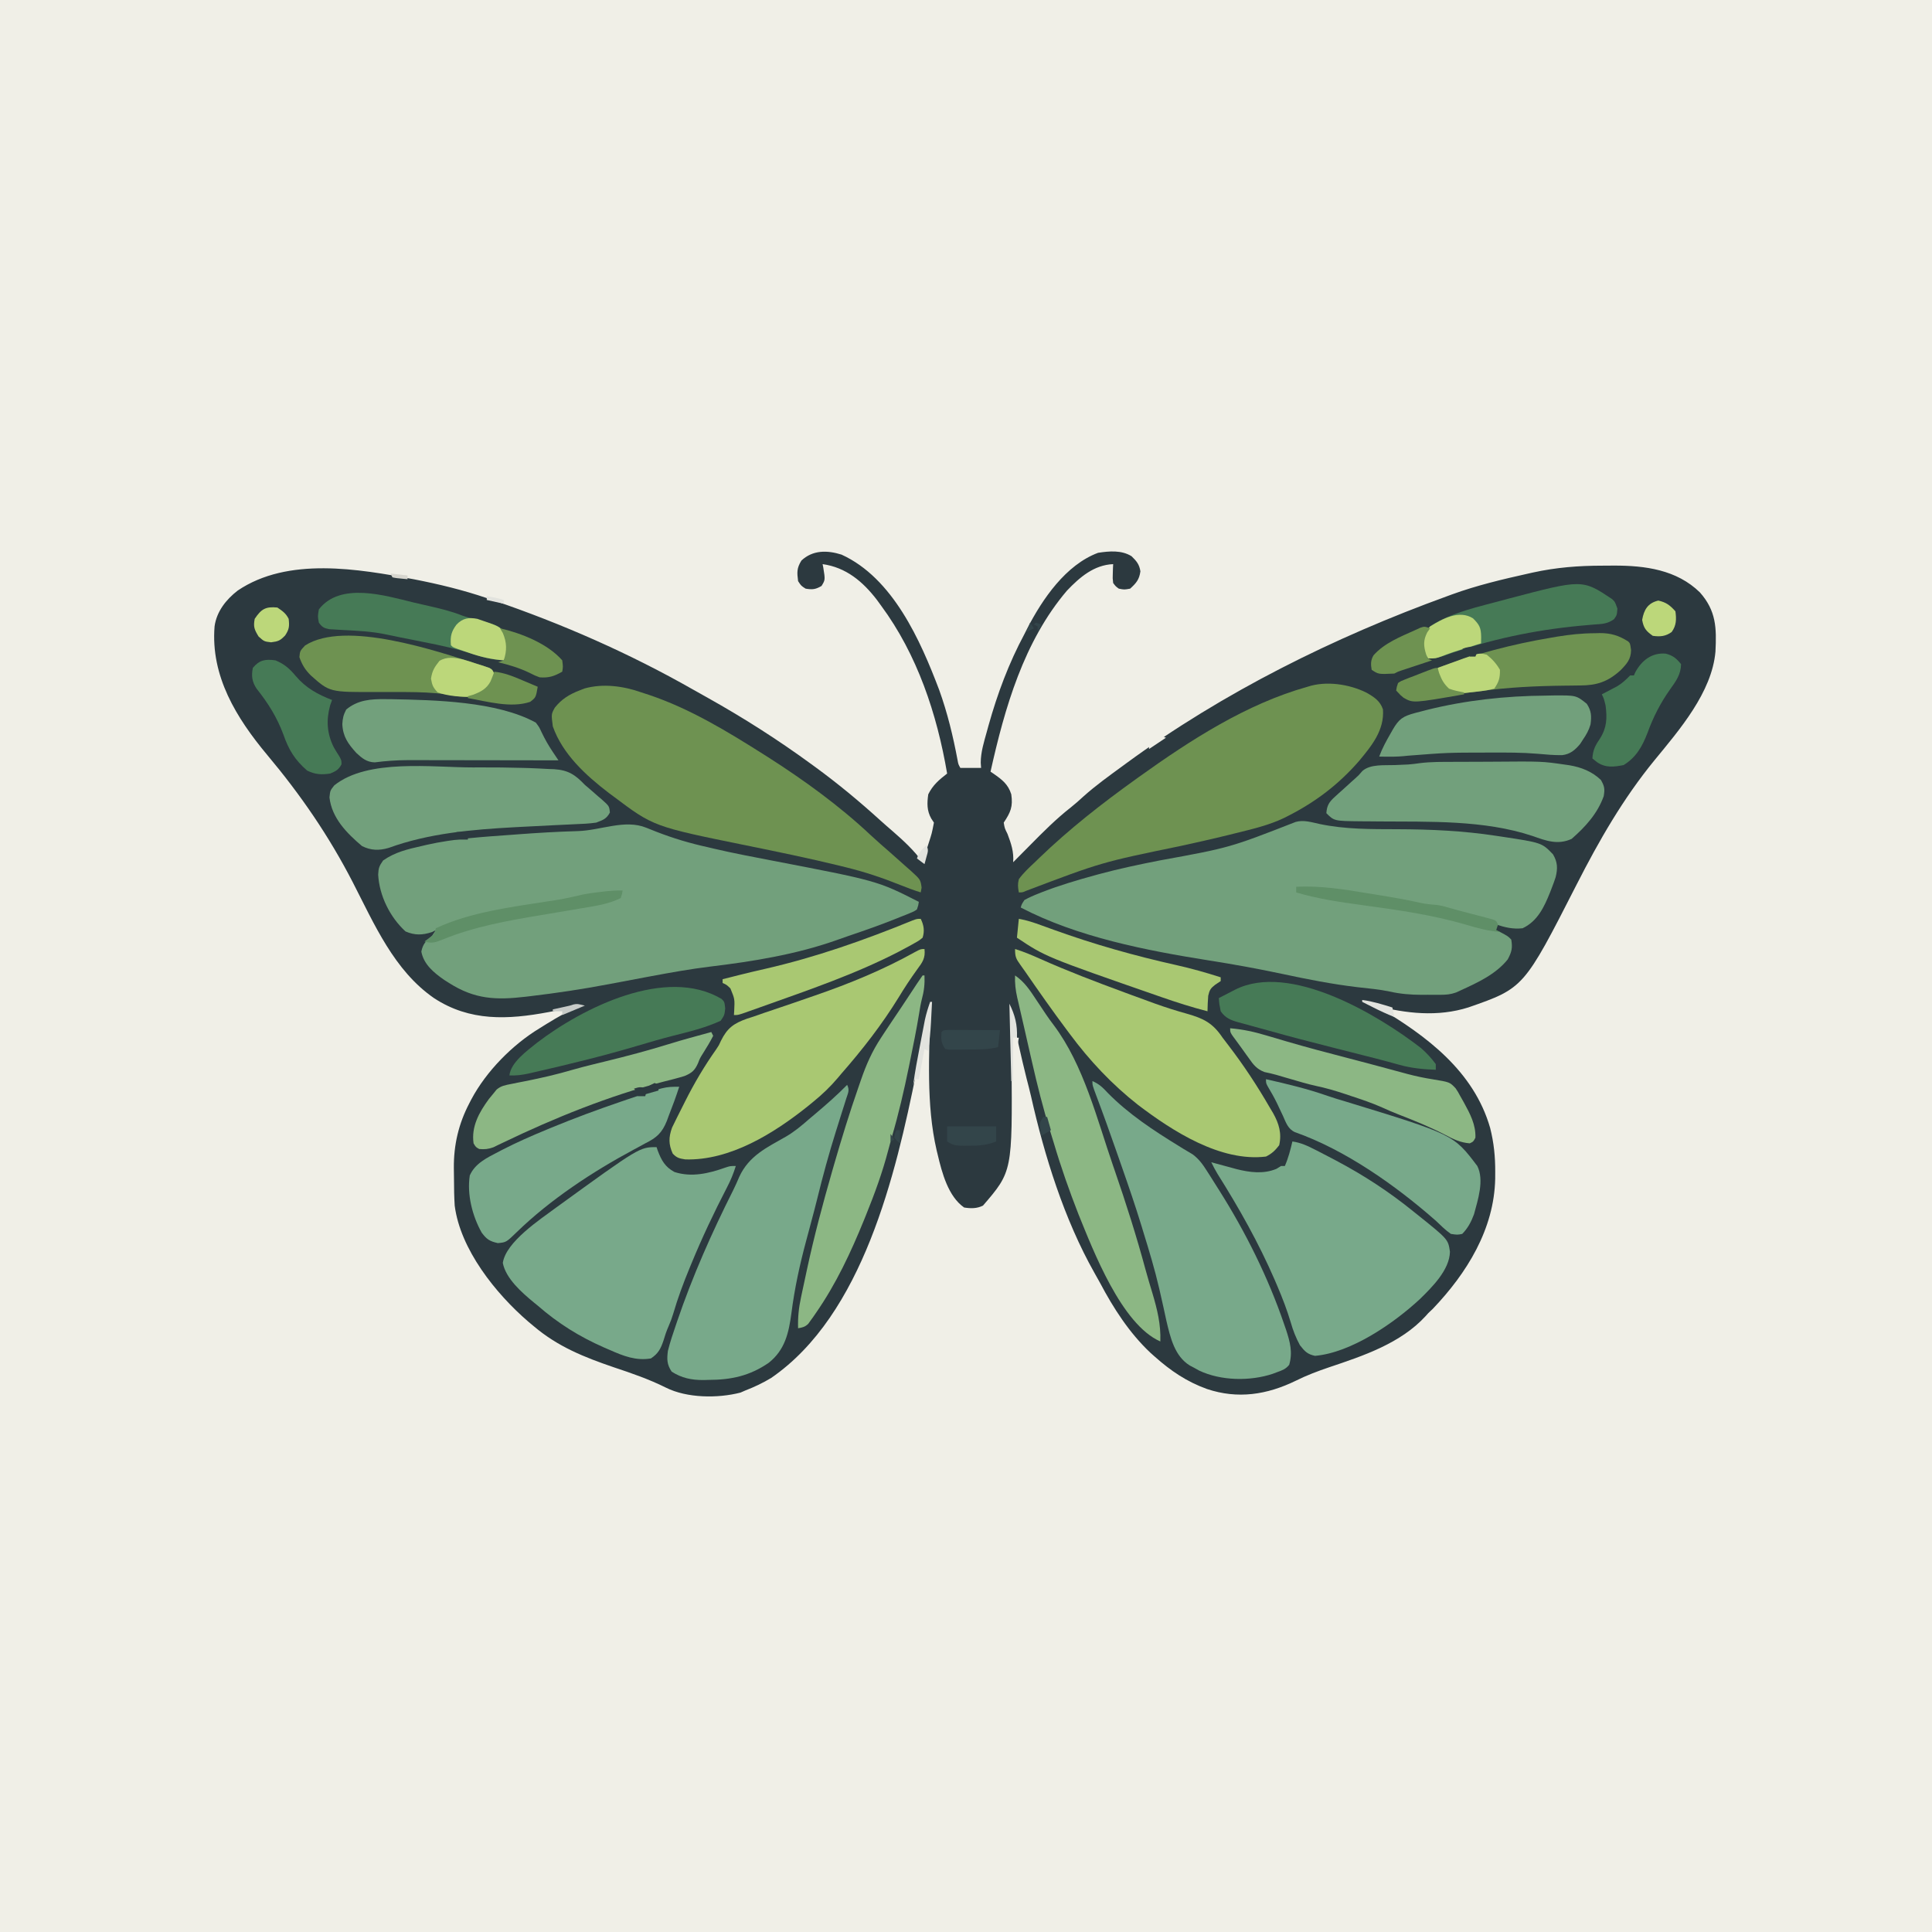 <svg version="1.1" xmlns="http://www.w3.org/2000/svg" width="1024" height="1024">
<path d="M0 0 C337.92 0 675.84 0 1024 0 C1024 337.92 1024 675.84 1024 1024 C686.08 1024 348.16 1024 0 1024 C0 686.08 0 348.16 0 0 Z " fill="#F0EFE7" transform="translate(0,0)"/>
<path d="M0 0 C27.247 12.44 41.828 45.494 51.773 71.762 C56.144 83.873 59.156 96.388 61.521 109.031 C61.896 111.1 61.896 111.1 62.969 113.043 C66.599 113.043 70.229 113.043 73.969 113.043 C73.907 112.137 73.845 111.231 73.781 110.297 C73.793 104.664 75.478 99.372 76.969 93.98 C77.283 92.836 77.597 91.691 77.92 90.512 C82.673 73.575 88.65 57.544 96.969 42.043 C97.459 41.075 97.948 40.107 98.453 39.109 C106.543 23.453 118.887 5.399 135.969 -0.957 C141.915 -1.871 148.409 -2.46 153.719 0.855 C156.371 3.434 157.831 5.158 158.406 8.855 C157.804 13.246 156.211 15.083 152.969 18.043 C149.844 18.605 149.844 18.605 146.969 18.043 C145.301 16.832 145.301 16.832 143.969 15.043 C143.676 12.562 143.676 12.562 143.781 9.855 C143.808 8.954 143.835 8.053 143.863 7.125 C143.915 6.094 143.915 6.094 143.969 5.043 C133.787 5.486 126.251 11.984 119.469 19.105 C96.573 46.008 86.497 81.254 78.969 115.043 C79.511 115.406 80.054 115.77 80.613 116.145 C85.071 119.277 88.281 121.662 89.969 127.043 C90.903 133.608 89.638 136.539 85.969 142.043 C86.449 144.991 86.449 144.991 87.969 148.043 C89.891 153.148 91.395 157.501 90.969 163.043 C93.927 160.097 96.865 157.132 99.789 154.152 C106.793 147.044 113.718 140.093 121.582 133.934 C123.873 132.119 126.01 130.212 128.156 128.23 C134.705 122.348 141.873 117.237 148.969 112.043 C149.569 111.602 150.169 111.16 150.787 110.706 C202.324 72.897 261.032 43.813 320.969 22.043 C321.829 21.727 322.688 21.412 323.574 21.087 C336.753 16.291 350.294 13.091 363.969 10.043 C364.761 9.866 365.553 9.689 366.369 9.507 C378.76 6.78 390.703 5.856 403.384 5.858 C405.4 5.855 407.416 5.837 409.432 5.818 C425.943 5.794 442.652 8 454.969 20.043 C463.601 29.81 463.815 38.819 463.198 51.422 C461.306 73.034 444.079 92.9 430.856 109.023 C414.22 129.364 401.502 151.54 389.608 174.887 C361.628 229.74 361.628 229.74 332.305 239.973 C315.991 245.148 299.304 243.251 282.969 239.043 C283.446 239.324 283.923 239.605 284.415 239.894 C310.059 255.066 335.161 273.79 343.78 303.876 C345.765 311.72 346.515 319.152 346.469 327.23 C346.464 328.402 346.459 329.574 346.454 330.781 C345.923 357.472 331.478 380.777 313.406 399.73 C312.602 400.494 311.798 401.257 310.969 402.043 C310.518 402.55 310.066 403.056 309.602 403.578 C296.354 418.045 276.587 424.64 258.531 430.696 C252.422 432.767 246.553 434.975 240.781 437.855 C225.43 445.331 209.998 447.695 193.679 442.236 C182.966 438.376 174.453 432.601 165.969 425.043 C165.22 424.378 164.471 423.713 163.699 423.027 C152.509 412.462 144.136 399.47 136.989 385.947 C136.034 384.164 135.03 382.407 134.023 380.652 C118.018 352.27 107.562 318.761 100.429 287.049 C99.693 283.843 98.854 280.665 98.031 277.48 C95.084 265.729 92.561 253.876 89.969 242.043 C89.973 242.629 89.978 243.216 89.982 243.82 C90.027 250.019 90.057 256.218 90.079 262.417 C90.089 264.719 90.102 267.021 90.12 269.323 C90.546 326.94 90.546 326.94 74.969 345.043 C71.735 346.66 68.465 346.61 64.969 346.043 C56.514 340.145 53.233 327.605 50.969 318.043 C50.784 317.289 50.599 316.534 50.409 315.757 C44.718 291.092 46.593 265.162 46.969 240.043 C44.466 251.468 41.968 262.892 39.651 274.357 C28.694 328.51 11.336 402.918 -37.262 436.359 C-41.668 439.038 -46.225 441.184 -51.031 443.043 C-52.288 443.59 -52.288 443.59 -53.57 444.148 C-65.549 447.244 -81.883 447.12 -93.071 441.522 C-101.967 437.077 -111.3 433.86 -120.719 430.73 C-136.332 425.405 -150.325 419.816 -163.031 409.043 C-164.015 408.222 -164.998 407.401 -166.012 406.555 C-183.348 391.636 -202.057 368.222 -205.031 345.043 C-205.311 340.488 -205.403 335.948 -205.402 331.386 C-205.406 329.31 -205.443 327.236 -205.48 325.16 C-205.585 312.92 -202.976 301.676 -197.281 290.793 C-196.759 289.783 -196.759 289.783 -196.227 288.752 C-188.296 273.851 -174.456 259.787 -160.031 251.043 C-158.798 250.275 -157.565 249.507 -156.332 248.738 C-150.355 245.061 -144.547 241.686 -138.031 239.043 C-139.325 239.316 -139.325 239.316 -140.645 239.594 C-144.768 240.443 -148.896 241.254 -153.031 242.043 C-153.78 242.187 -154.529 242.331 -155.3 242.479 C-176.732 246.511 -197.005 247.549 -216.031 235.043 C-237.149 220.433 -247.626 195.872 -259.017 173.735 C-271.659 149.18 -286.645 127.339 -304.406 106.168 C-320.715 86.628 -334.45 64.426 -332.302 38.011 C-331.219 30.136 -326.178 23.79 -320.031 19.043 C-293.377 1.057 -256.111 7.552 -226.539 13.094 C-213.437 15.663 -200.667 18.736 -188.031 23.043 C-186.994 23.393 -185.956 23.744 -184.887 24.105 C-148.236 36.581 -112.166 52.433 -78.508 71.632 C-75.951 73.089 -73.381 74.522 -70.809 75.953 C-51.847 86.564 -33.575 98.223 -16.031 111.043 C-15.348 111.54 -14.665 112.038 -13.962 112.55 C-1.837 121.415 9.591 130.888 20.703 140.996 C22.786 142.878 24.901 144.715 27.031 146.543 C32.792 151.566 38.508 156.81 42.969 163.043 C43.784 160.481 44.596 157.919 45.406 155.355 C45.636 154.634 45.866 153.913 46.104 153.17 C47.887 147.687 47.887 147.687 48.969 142.043 C48.257 140.96 48.257 140.96 47.531 139.855 C45.196 135.651 45.295 131.749 45.969 127.043 C48.364 122.159 51.744 119.307 55.969 116.043 C50.617 84.532 40.128 52.94 20.969 27.043 C19.859 25.517 19.859 25.517 18.727 23.961 C11.252 14.239 2.354 6.771 -10.031 5.043 C-9.913 5.646 -9.794 6.25 -9.672 6.871 C-8.623 13.374 -8.623 13.374 -10.594 16.605 C-13.733 18.457 -15.442 18.641 -19.031 18.043 C-21.406 16.543 -21.406 16.543 -23.031 14.043 C-23.629 9.334 -23.749 7.222 -21.281 3.168 C-15.312 -2.469 -7.593 -2.397 0 0 Z " fill="#2C393F" transform="translate(446.031,293.957)"/>
<path d="M0 0 C1.274 0.506 1.274 0.506 2.573 1.022 C3.471 1.38 4.368 1.737 5.293 2.105 C14.268 5.596 23.086 8.24 32.48 10.293 C33.709 10.583 34.937 10.873 36.203 11.172 C45.953 13.453 55.78 15.329 65.613 17.213 C122.539 28.143 122.539 28.143 144.48 39.293 C144.202 41.175 144.202 41.175 143.48 43.293 C141.94 44.37 141.94 44.37 139.93 45.188 C139.178 45.5 138.427 45.812 137.653 46.134 C136.833 46.454 136.013 46.775 135.168 47.105 C133.897 47.62 133.897 47.62 132.601 48.146 C124.083 51.55 115.442 54.592 106.751 57.52 C104.712 58.214 102.685 58.932 100.66 59.664 C79.268 67.21 56.376 70.899 33.918 73.605 C23.338 74.891 12.891 76.777 2.418 78.73 C1.173 78.963 1.173 78.963 -0.096 79.199 C-6.736 80.44 -13.372 81.695 -20.007 82.956 C-33.793 85.57 -47.584 87.644 -61.52 89.293 C-62.3 89.387 -63.08 89.48 -63.884 89.576 C-79.638 91.406 -90.843 90.992 -104.52 82.293 C-105.788 81.491 -105.788 81.491 -107.082 80.672 C-112.603 76.813 -117.915 72.478 -119.207 65.668 C-118.347 61.444 -116.746 60.059 -113.52 57.293 C-112.86 56.303 -112.2 55.313 -111.52 54.293 C-112.51 54.788 -112.51 54.788 -113.52 55.293 C-118.645 57.002 -122.682 57.08 -127.582 54.98 C-135.805 47.458 -141.453 36.091 -142.082 24.918 C-141.913 21.36 -141.587 20.389 -139.457 17.355 C-133.222 12.978 -126.478 11.37 -119.145 9.73 C-118.269 9.522 -117.394 9.314 -116.492 9.1 C-101.594 5.719 -86.219 4.846 -71.02 3.73 C-70.151 3.665 -69.282 3.6 -68.387 3.532 C-57.701 2.729 -47.045 2.095 -36.332 1.793 C-24.076 1.44 -11.388 -4.612 0 0 Z " fill="#72A07C" transform="translate(342.52,438.707)"/>
<path d="M0 0 C13.646 2.869 27.233 2.721 41.129 2.764 C58.847 2.818 76.038 3.59 93.567 6.264 C94.428 6.393 95.29 6.522 96.178 6.655 C117.76 9.915 117.76 9.915 123.692 16.076 C126.125 20.212 126.249 23.495 125.094 28.184 C124.443 30.201 123.717 32.166 122.942 34.139 C122.536 35.188 122.536 35.188 122.121 36.259 C119.014 44.018 115.48 51.549 107.567 55.264 C102.436 55.823 98.387 54.838 93.567 53.264 C93.567 54.254 93.567 55.244 93.567 56.264 C94.144 56.532 94.722 56.8 95.317 57.076 C99.817 59.451 99.817 59.451 101.567 61.264 C102.329 65.667 101.805 67.819 99.692 71.764 C93.375 79.673 83.576 84.147 74.567 88.264 C73.8 88.614 73.034 88.965 72.244 89.326 C69.316 90.351 67.057 90.522 63.961 90.529 C62.361 90.533 62.361 90.533 60.729 90.537 C59.071 90.526 59.071 90.526 57.379 90.514 C56.293 90.521 55.207 90.529 54.088 90.537 C48.207 90.523 42.795 90.085 37.062 88.79 C31.481 87.613 25.766 87.141 20.104 86.496 C6.644 84.899 -6.596 82.287 -19.842 79.447 C-32.744 76.69 -45.665 74.367 -58.696 72.313 C-91.866 67.053 -128.405 59.94 -158.433 44.264 C-157.894 42.475 -157.894 42.475 -156.433 40.264 C-153.961 38.946 -151.655 37.892 -149.058 36.889 C-148.306 36.59 -147.554 36.291 -146.778 35.983 C-137.834 32.517 -128.679 29.798 -119.433 27.264 C-118.657 27.05 -117.881 26.836 -117.081 26.616 C-106.415 23.723 -95.65 21.461 -84.808 19.326 C-47.673 12.566 -47.673 12.566 -12.701 -1.095 C-8.433 -2.302 -4.246 -0.911 0 0 Z " fill="#72A07C" transform="translate(699.433,436.736)"/>
<path d="M0 0 C1.363 0.446 2.726 0.891 4.09 1.336 C25.916 8.7 45.62 20.745 65 33 C65.619 33.391 66.238 33.783 66.876 34.186 C85.947 46.351 104.958 60.106 121.445 75.621 C124.892 78.83 128.452 81.904 132 85 C134.858 87.495 137.687 90.018 140.5 92.562 C141.227 93.196 141.954 93.83 142.703 94.482 C147.894 99.22 147.894 99.22 148.469 103.465 C148.237 104.72 148.237 104.72 148 106 C144.371 104.854 140.838 103.553 137.312 102.125 C127.797 98.294 118.345 95.129 108.375 92.688 C107.171 92.39 105.966 92.092 104.725 91.785 C88.451 87.819 72.04 84.449 55.627 81.109 C6.377 71.086 6.377 71.086 -15 55 C-15.786 54.419 -16.573 53.837 -17.383 53.238 C-29.496 43.949 -41.811 32.736 -47 18 C-47.836 11.519 -47.836 11.519 -45.938 8.07 C-42.394 3.584 -38.282 1.049 -33 -1 C-32.086 -1.358 -31.172 -1.717 -30.23 -2.086 C-20.372 -4.875 -9.492 -3.37 0 0 Z " fill="#6E9251" transform="translate(340,367)"/>
<path d="M0 0 C4.001 2.293 7.216 4.342 8.723 8.863 C9.516 19.972 2.708 28.169 -4.039 36.301 C-14.867 48.697 -26.991 57.918 -41.652 65.363 C-42.269 65.677 -42.886 65.992 -43.522 66.315 C-51.777 70.314 -60.791 72.339 -69.652 74.551 C-71.171 74.931 -71.171 74.931 -72.721 75.319 C-81.277 77.43 -89.87 79.347 -98.478 81.234 C-140.461 89.885 -140.461 89.885 -180.379 105.016 C-182.277 105.863 -182.277 105.863 -184.277 105.863 C-184.783 103.068 -184.952 101.575 -184.277 98.863 C-181.823 95.474 -178.829 92.714 -175.777 89.863 C-174.986 89.095 -174.194 88.327 -173.379 87.535 C-157.518 72.246 -140.162 58.684 -122.277 45.863 C-121.685 45.437 -121.093 45.011 -120.482 44.572 C-93.321 25.114 -63.662 5.931 -31.277 -3.137 C-21.441 -6.415 -9.086 -4.535 0 0 Z " fill="#6E9251" transform="translate(724.277,367.137)"/>
<path d="M0 0 C4.493 0.625 8.197 2.387 12.188 4.438 C13.229 4.968 13.229 4.968 14.291 5.509 C16.534 6.66 18.768 7.827 21 9 C21.741 9.389 22.481 9.778 23.245 10.179 C37.722 17.848 51.276 26.663 64 37 C64.904 37.719 65.807 38.439 66.738 39.18 C82.547 51.887 82.547 51.887 83.5 58.438 C83.326 68.058 74.024 77.237 67.534 83.578 C53.763 96.345 31.224 111.948 12 113.625 C7.937 112.779 6.538 111.242 4 108 C1.846 104.044 0.351 100.216 -0.879 95.891 C-2.845 89.323 -5.249 83.053 -7.938 76.75 C-8.413 75.635 -8.888 74.52 -9.378 73.372 C-17.899 53.73 -28.297 35.27 -39.694 17.169 C-40.908 15.153 -41.981 13.119 -43 11 C-42.31 11.193 -41.621 11.387 -40.91 11.586 C-37.944 12.408 -34.974 13.207 -32 14 C-31.225 14.213 -30.451 14.425 -29.652 14.645 C-22.59 16.426 -15.269 17.376 -8.438 14.5 C-7.633 14.005 -6.829 13.51 -6 13 C-5.34 13 -4.68 13 -4 13 C-2.14 8.749 -1.068 4.501 0 0 Z " fill="#78A98A" transform="translate(685,605)"/>
<path d="M0 0 C0.294 0.888 0.294 0.888 0.594 1.793 C2.554 6.971 4.508 10.53 9.48 13.188 C18.551 16.113 27.647 13.967 36.355 10.875 C39 10 39 10 42 10 C40.732 14.069 39.218 17.746 37.234 21.516 C30.37 34.775 24.049 48.123 18.375 61.938 C18.082 62.646 17.789 63.355 17.487 64.085 C14.192 72.076 11.217 80.043 8.803 88.355 C8.129 90.574 7.378 92.635 6.438 94.75 C5.265 97.401 4.437 99.859 3.625 102.625 C2.199 106.859 0.844 109.465 -3 112 C-10.941 113.329 -17.528 110.722 -24.688 107.562 C-25.739 107.109 -26.79 106.656 -27.874 106.19 C-40.988 100.415 -52.171 93.447 -63 84 C-64.058 83.141 -64.058 83.141 -65.137 82.266 C-71.417 77.083 -79.925 69.641 -81.5 61.375 C-79.836 50.144 -61.688 38.32 -52.984 31.855 C-9.031 0 -9.031 0 0 0 Z " fill="#78A98A" transform="translate(348,608)"/>
<path d="M0 0 C3.549 1.491 5.589 3.503 8.188 6.312 C19.268 17.571 32.455 26.203 45.855 34.441 C46.569 34.883 47.282 35.326 48.016 35.781 C49.749 36.846 51.498 37.882 53.25 38.914 C56.57 41.433 58.627 44.331 60.812 47.812 C61.455 48.809 61.455 48.809 62.11 49.826 C63.421 51.875 64.712 53.936 66 56 C66.375 56.592 66.751 57.184 67.137 57.794 C81.153 79.969 93.153 104.046 101.625 128.875 C102.14 130.364 102.14 130.364 102.665 131.883 C104.731 138.191 106.236 143.799 104.305 150.363 C102.521 152.6 100.799 153.216 98.125 154.188 C97.261 154.511 96.398 154.835 95.508 155.168 C83.5 159.152 68.101 158.87 56.633 153.465 C55.764 152.981 54.895 152.498 54 152 C53.214 151.589 52.427 151.178 51.617 150.754 C43.514 145.716 41.322 135.902 39.227 127.109 C38.684 124.658 38.151 122.205 37.625 119.75 C37.035 117.094 36.434 114.441 35.828 111.789 C35.602 110.8 35.602 110.8 35.372 109.791 C33.047 99.731 30.044 89.862 27 80 C26.473 78.267 26.473 78.267 25.936 76.498 C22.744 66.065 19.209 55.761 15.599 45.465 C14.63 42.702 13.666 39.938 12.703 37.174 C9.273 27.352 5.778 17.56 2.101 7.828 C0 2.214 0 2.214 0 0 Z " fill="#78A98A" transform="translate(579,573)"/>
<path d="M0 0 C1.434 2.868 0.485 4.26 -0.477 7.285 C-0.815 8.365 -1.154 9.444 -1.503 10.556 C-2.058 12.292 -2.058 12.292 -2.625 14.062 C-3.374 16.452 -4.123 18.841 -4.871 21.23 C-5.422 22.979 -5.422 22.979 -5.984 24.763 C-9.668 36.499 -12.886 48.297 -15.82 60.242 C-16.809 64.259 -17.857 68.257 -18.938 72.25 C-19.433 74.109 -19.928 75.968 -20.421 77.828 C-20.842 79.406 -21.266 80.983 -21.692 82.559 C-25.116 95.298 -27.866 107.909 -29.531 121.007 C-30.952 131.561 -32.955 140.439 -41.508 147.281 C-51.591 154.235 -61.399 156.357 -73.5 156.375 C-74.386 156.399 -75.271 156.424 -76.184 156.449 C-82.43 156.477 -87.679 155.423 -93 152 C-95.549 148.177 -95.573 145.416 -95 141 C-93.855 136.392 -92.354 131.927 -90.812 127.438 C-90.592 126.788 -90.372 126.139 -90.145 125.47 C-82 101.505 -71.734 78.349 -60.353 55.756 C-59.204 53.416 -58.153 51.07 -57.145 48.668 C-51.999 37.583 -42.634 33.22 -32.344 27.376 C-27.82 24.72 -23.933 21.446 -20 18 C-18.839 17.018 -17.676 16.038 -16.512 15.059 C-10.789 10.222 -5.246 5.357 0 0 Z " fill="#78A98A" transform="translate(449,575)"/>
<path d="M0 0 C4.579 1.396 8.869 3.224 13.23 5.172 C27.922 11.736 42.906 17.436 58 23 C59.129 23.417 60.257 23.834 61.42 24.264 C64.652 25.454 67.888 26.636 71.125 27.812 C72.144 28.184 73.163 28.555 74.212 28.938 C79.79 30.942 85.376 32.706 91.085 34.294 C99.914 36.809 104.761 39.183 110 47 C111.055 48.396 112.118 49.786 113.188 51.172 C121.223 61.673 128.394 72.553 135 84 C135.886 85.483 135.886 85.483 136.789 86.996 C139.864 92.501 141.431 97.696 140 104 C137.81 106.824 136.17 108.415 133 110 C108.942 112.96 83.436 96.492 65.181 82.617 C51.36 71.783 39.439 59.076 29 45 C28.567 44.422 28.133 43.844 27.687 43.249 C20.039 33.045 12.706 22.608 5.465 12.113 C4.558 10.805 3.64 9.505 2.703 8.219 C0.454 5.069 0 4.055 0 0 Z " fill="#A9C872" transform="translate(538,503)"/>
<path d="M0 0 C0.546 4.816 -1.045 6.999 -3.875 10.812 C-7.375 15.632 -10.602 20.531 -13.688 25.625 C-22.525 40.01 -32.891 53.312 -44 66 C-44.645 66.767 -45.289 67.534 -45.953 68.324 C-49.94 73.038 -54.216 77.102 -59 81 C-59.947 81.773 -60.895 82.547 -61.871 83.344 C-79.849 97.731 -103.098 112.221 -126.785 111.512 C-129.932 111.011 -131.281 110.717 -133.438 108.438 C-135.695 103.472 -135.637 99.765 -133.785 94.633 C-133.217 93.475 -132.648 92.318 -132.062 91.125 C-131.75 90.485 -131.437 89.845 -131.115 89.186 C-130.093 87.115 -129.048 85.057 -128 83 C-127.478 81.957 -127.478 81.957 -126.946 80.894 C-122.049 71.13 -116.615 61.949 -110.304 53.031 C-108.937 50.997 -108.937 50.997 -107.882 48.637 C-104.537 41.905 -101.16 39.45 -94.144 36.947 C-92.988 36.574 -91.832 36.201 -90.641 35.816 C-88.778 35.165 -86.916 34.513 -85.054 33.861 C-82.448 32.959 -79.833 32.09 -77.217 31.22 C-72.102 29.51 -67.007 27.739 -61.911 25.973 C-60.647 25.535 -59.383 25.099 -58.118 24.663 C-39.805 18.352 -21.926 11.03 -5 1.582 C-2 0 -2 0 0 0 Z " fill="#A9C872" transform="translate(490,503)"/>
<path d="M0 0 C1.109 -0.005 2.217 -0.01 3.359 -0.016 C10.973 -0.044 18.577 0.036 26.188 0.25 C27.325 0.282 28.463 0.314 29.635 0.346 C33.035 0.464 36.428 0.636 39.824 0.828 C41.361 0.882 41.361 0.882 42.928 0.936 C50.452 1.454 54.055 3.879 59.188 9.25 C60.397 10.307 61.615 11.353 62.848 12.383 C63.983 13.379 65.117 14.377 66.25 15.375 C66.842 15.874 67.435 16.373 68.045 16.887 C72.121 20.521 72.121 20.521 72.434 23.93 C70.602 27.34 68.803 27.845 65.188 29.25 C61.454 29.801 57.725 29.947 53.957 30.094 C52.314 30.175 52.314 30.175 50.638 30.258 C48.3 30.372 45.963 30.482 43.625 30.586 C37.575 30.86 31.528 31.184 25.48 31.508 C24.304 31.57 23.128 31.633 21.917 31.697 C-0.488 32.912 -23.515 34.89 -44.751 42.639 C-49.822 44.142 -54.216 44.048 -58.938 41.688 C-66.975 34.874 -74.967 26.858 -76.188 15.875 C-75.812 12.25 -75.812 12.25 -73.625 9.5 C-55.772 -4.782 -21.626 0.046 0 0 Z " fill="#72A07C" transform="translate(250.812,406.75)"/>
<path d="M0 0 C1.295 -0.006 2.59 -0.011 3.925 -0.017 C6.665 -0.028 9.405 -0.034 12.145 -0.037 C14.912 -0.041 17.679 -0.055 20.447 -0.078 C46.852 -0.292 46.852 -0.292 59.031 1.469 C60.181 1.631 60.181 1.631 61.355 1.797 C67.72 2.879 73.36 5.096 78.078 9.578 C80.012 12.962 80.235 14.335 79.578 18.203 C76.228 27.496 69.915 34.409 62.578 40.828 C55.259 44.183 49.057 41.842 41.816 39.281 C16.124 30.728 -12.975 31.797 -39.698 31.582 C-40.807 31.57 -41.915 31.558 -43.057 31.545 C-45.147 31.524 -47.238 31.51 -49.328 31.506 C-63.271 31.354 -63.271 31.354 -67.422 27.203 C-67.152 23.131 -65.947 21.263 -62.965 18.574 C-62.264 17.932 -61.564 17.289 -60.842 16.627 C-60.105 15.971 -59.368 15.316 -58.609 14.641 C-57.165 13.327 -55.721 12.013 -54.277 10.699 C-53.596 10.091 -52.914 9.482 -52.212 8.855 C-50.298 7.143 -50.298 7.143 -48.285 4.801 C-43.916 1.054 -36.583 1.938 -31.047 1.703 C-29.414 1.633 -27.781 1.56 -26.148 1.484 C-25.433 1.454 -24.717 1.424 -23.979 1.393 C-21.967 1.243 -19.962 0.99 -17.965 0.698 C-11.999 -0.066 -6.006 0.021 0 0 Z " fill="#72A07C" transform="translate(770.422,403.797)"/>
<path d="M0 0 C5.06 3.458 7.931 7.909 11.25 12.938 C12.407 14.671 13.564 16.404 14.723 18.137 C15.284 18.978 15.844 19.819 16.422 20.685 C17.735 22.611 19.082 24.481 20.496 26.332 C36.438 47.56 43.424 76.2 52 101 C52.275 101.795 52.55 102.59 52.834 103.41 C58.874 120.896 64.445 138.448 69.262 156.317 C70.379 160.377 71.597 164.406 72.812 168.438 C75.375 177.054 77.334 184.979 77 194 C56.397 184.997 41.4 145.752 33.579 126.503 C28.775 114.207 24.381 101.768 20.633 89.111 C19.985 86.951 19.319 84.799 18.648 82.647 C14.838 70.333 11.724 57.942 8.875 45.375 C8.455 43.547 8.034 41.719 7.613 39.891 C6.593 35.455 5.587 31.016 4.585 26.576 C4.001 24.004 3.404 21.436 2.806 18.868 C2.435 17.258 2.065 15.649 1.695 14.039 C1.523 13.313 1.351 12.587 1.174 11.839 C0.259 7.817 -0.175 4.124 0 0 Z " fill="#8CB784" transform="translate(538,517)"/>
<path d="M0 0 C-1.694 5.262 -3.597 10.422 -5.625 15.562 C-5.931 16.4 -6.236 17.237 -6.551 18.1 C-9.083 24.42 -11.967 27.017 -18 30 C-19.328 30.725 -20.655 31.453 -21.98 32.184 C-22.659 32.546 -23.337 32.909 -24.036 33.283 C-45.864 44.997 -68.328 59.751 -86.168 77.109 C-91.687 82.447 -91.687 82.447 -96.125 82.875 C-100.551 81.876 -102.026 80.884 -104.684 77.336 C-109.627 68.565 -112.572 57.041 -111 47 C-108.198 40.682 -102.1 37.752 -96.258 34.711 C-95.509 34.319 -94.76 33.927 -93.988 33.523 C-86.26 29.532 -78.351 26.062 -70.312 22.75 C-69.561 22.438 -68.809 22.125 -68.035 21.803 C-55.613 16.657 -43.036 12.032 -30.312 7.688 C-29.504 7.411 -28.696 7.134 -27.863 6.849 C-7.751 0 -7.751 0 0 0 Z " fill="#78A98A" transform="translate(360,576)"/>
<path d="M0 0 C11.056 2.484 21.924 5.087 32.629 8.832 C35.713 9.901 38.804 10.84 41.938 11.75 C99.385 29.323 99.385 29.323 112 46 C115.777 53.553 112.322 63.869 110.266 71.555 C108.827 75.47 106.982 79.018 104 82 C101.438 82.5 101.438 82.5 98 82 C95.065 79.974 92.587 77.446 90 75 C68.813 56.378 42.06 37.452 15.328 28.061 C11.623 26.372 10.592 22.975 9 19.438 C8.314 17.985 7.627 16.533 6.938 15.082 C6.609 14.38 6.28 13.679 5.941 12.956 C4.395 9.743 2.616 6.674 0.812 3.602 C0 2 0 2 0 0 Z " fill="#78A98A" transform="translate(671,572)"/>
<path d="M0 0 C0.33 0 0.66 0 1 0 C1.191 4.59 0.781 8.284 -0.44 12.756 C-1.048 15.192 -1.451 17.609 -1.836 20.09 C-3.249 28.729 -4.996 37.299 -6.75 45.875 C-6.926 46.739 -7.103 47.603 -7.285 48.493 C-9.858 61.037 -12.71 73.422 -16.338 85.709 C-16.997 87.99 -17.606 90.279 -18.199 92.578 C-21.274 104.4 -25.418 115.684 -30 127 C-30.526 128.306 -30.526 128.306 -31.063 129.638 C-38.029 146.783 -45.864 163.507 -56.438 178.75 C-57.182 179.832 -57.182 179.832 -57.941 180.937 C-58.413 181.592 -58.885 182.247 -59.371 182.922 C-59.783 183.495 -60.195 184.068 -60.619 184.659 C-62.321 186.312 -63.69 186.613 -66 187 C-66.157 181.314 -65.667 176.262 -64.461 170.715 C-64.3 169.945 -64.138 169.174 -63.972 168.381 C-63.449 165.897 -62.913 163.417 -62.375 160.938 C-62.008 159.221 -61.641 157.504 -61.274 155.787 C-57.515 138.326 -52.94 121.161 -48 104 C-47.675 102.868 -47.349 101.737 -47.014 100.571 C-42.999 86.695 -38.781 72.904 -34.016 59.266 C-33.554 57.942 -33.095 56.617 -32.64 55.29 C-29.871 47.247 -26.71 40.085 -22 33 C-21.525 32.269 -21.051 31.538 -20.562 30.785 C-19.142 28.615 -17.7 26.462 -16.25 24.312 C-15.207 22.759 -14.164 21.206 -13.121 19.652 C-12.603 18.881 -12.084 18.11 -11.55 17.316 C-10.035 15.052 -8.533 12.78 -7.035 10.504 C-6.575 9.807 -6.115 9.11 -5.642 8.391 C-4.77 7.069 -3.901 5.745 -3.034 4.419 C-2.049 2.929 -1.028 1.461 0 0 Z " fill="#8CB784" transform="translate(489,517)"/>
<path d="M0 0 C1.018 0.007 2.037 0.014 3.086 0.021 C26.366 0.479 59.033 1.145 79.688 12.438 C81.473 14.82 81.473 14.82 82.75 17.562 C84.53 21.295 86.484 24.711 88.791 28.136 C89.333 28.943 89.875 29.749 90.433 30.581 C90.847 31.193 91.261 31.806 91.688 32.438 C90.626 32.435 89.565 32.433 88.472 32.431 C78.425 32.41 68.378 32.395 58.331 32.386 C53.167 32.38 48.003 32.373 42.839 32.362 C37.846 32.351 32.853 32.345 27.861 32.343 C25.965 32.341 24.07 32.337 22.174 32.332 C19.499 32.324 16.824 32.322 14.15 32.324 C13.319 32.324 12.487 32.324 11.631 32.324 C5.806 32.354 0.087 32.754 -5.694 33.509 C-9.919 33.394 -12.425 31.327 -15.434 28.523 C-19.8 23.676 -22.557 19.948 -22.875 13.25 C-22.683 10.033 -22.305 8.422 -20.812 5.5 C-14.588 0.365 -7.742 -0.083 0 0 Z " fill="#72A07C" transform="translate(204.312,370.562)"/>
<path d="M0 0 C1.318 -0.029 2.636 -0.058 3.994 -0.088 C16.094 -0.167 16.094 -0.167 21.688 4.312 C24.191 8.067 24.288 10.97 23.688 15.312 C22.811 18.354 21.479 20.712 19.688 23.312 C18.947 24.459 18.947 24.459 18.191 25.629 C15.504 28.841 12.976 31.032 8.684 31.558 C4.27 31.62 -0.098 31.201 -4.492 30.82 C-12.599 30.13 -20.683 30.16 -28.812 30.188 C-29.945 30.189 -29.945 30.189 -31.1 30.191 C-52.1 30.215 -52.1 30.215 -73.02 31.844 C-76.49 32.25 -79.877 32.419 -83.375 32.375 C-84.315 32.366 -85.254 32.357 -86.223 32.348 C-86.912 32.336 -87.602 32.324 -88.312 32.312 C-86.736 28.002 -84.599 24.09 -82.312 20.125 C-81.957 19.497 -81.601 18.868 -81.234 18.221 C-77.821 12.266 -75.692 10.949 -69.279 9.206 C-68.3 8.952 -67.321 8.699 -66.312 8.438 C-65.3 8.174 -64.287 7.911 -63.243 7.64 C-42.488 2.451 -21.36 0.159 0 0 Z " fill="#72A07C" transform="translate(819.312,368.688)"/>
<path d="M0 0 C0.495 0.99 0.495 0.99 1 2 C-0.529 5.087 -2.33 7.956 -4.141 10.887 C-5.991 13.811 -5.991 13.811 -6.984 16.395 C-8.677 20.278 -10.246 21.691 -14.211 23.316 C-17.888 24.458 -21.621 25.374 -25.355 26.308 C-54.405 33.913 -82.948 45.436 -109.976 58.431 C-110.94 58.889 -111.905 59.348 -112.898 59.82 C-113.759 60.238 -114.619 60.656 -115.505 61.086 C-118.205 62.075 -120.148 62.247 -123 62 C-124.812 61 -124.812 61 -126 59 C-127.272 50.095 -123.05 42.538 -117.875 35.5 C-116.944 34.312 -115.987 33.143 -115 32 C-114.397 31.252 -114.397 31.252 -113.781 30.488 C-111.338 28.447 -109.189 28.148 -106.074 27.535 C-104.289 27.171 -104.289 27.171 -102.467 26.799 C-101.22 26.556 -99.972 26.313 -98.688 26.062 C-90.193 24.376 -81.883 22.472 -73.574 20.024 C-69.847 18.956 -66.101 17.992 -62.336 17.07 C-61.691 16.912 -61.045 16.754 -60.38 16.591 C-59.057 16.268 -57.734 15.945 -56.411 15.622 C-45.019 12.84 -33.726 9.863 -22.523 6.387 C-15.069 4.074 -7.529 2.055 0 0 Z " fill="#8CB784" transform="translate(377,547)"/>
<path d="M0 0 C6.704 0.563 12.755 1.878 19.188 3.812 C20.114 4.084 21.04 4.355 21.995 4.635 C24.665 5.417 27.333 6.208 30 7 C40.433 10.055 50.927 12.832 61.449 15.559 C65.888 16.709 70.321 17.877 74.75 19.062 C75.91 19.372 77.07 19.681 78.266 20 C80.255 20.533 82.245 21.066 84.232 21.605 C86.654 22.262 89.077 22.913 91.5 23.562 C92.3 23.779 93.101 23.996 93.926 24.219 C98.389 25.403 102.805 26.341 107.365 27.058 C116.378 28.527 116.378 28.527 119.5 31.812 C120.73 33.648 120.73 33.648 122 36 C122.615 37.085 123.23 38.171 123.863 39.289 C127.118 45.262 130.263 51.043 130 58 C128.938 60.062 128.938 60.062 127 61 C122.026 60.593 118.197 58.765 113.875 56.438 C106.018 52.349 97.942 49.061 89.691 45.859 C86.63 44.67 83.636 43.396 80.652 42.023 C75.233 39.584 69.64 37.734 64 35.875 C62.457 35.355 62.457 35.355 60.883 34.824 C55.704 33.105 50.589 31.603 45.247 30.497 C40.902 29.536 36.646 28.243 32.375 27 C31.473 26.74 30.57 26.479 29.641 26.211 C27.886 25.704 26.132 25.191 24.381 24.671 C22.334 24.094 20.254 23.635 18.172 23.199 C14.119 21.667 12.261 19.26 9.875 15.812 C9.45 15.228 9.025 14.643 8.586 14.04 C7.752 12.888 6.924 11.73 6.105 10.566 C5.175 9.248 4.216 7.949 3.25 6.656 C0 2.298 0 2.298 0 0 Z " fill="#8CB784" transform="translate(652,545)"/>
<path d="M0 0 C1.555 1.551 1.555 1.551 1.93 5.051 C1.555 8.551 1.555 8.551 -0.445 11.551 C-8.438 15.288 -17.218 17.373 -25.739 19.541 C-32.087 21.163 -38.357 22.986 -44.633 24.863 C-62.935 30.289 -81.522 34.818 -100.133 39.051 C-100.826 39.211 -101.52 39.371 -102.234 39.536 C-105.696 40.299 -108.899 40.714 -112.445 40.551 C-111.68 33.528 -102.967 27.416 -97.78 23.196 C-73.512 4.671 -29.453 -17.455 0 0 Z " fill="#467A56" transform="translate(382.445,529.449)"/>
<path d="M0 0 C3.012 2.672 5.375 5.221 7.77 8.457 C7.77 9.447 7.77 10.437 7.77 11.457 C1.066 11.231 -5.269 10.606 -11.738 8.781 C-13.057 8.417 -14.377 8.054 -15.697 7.692 C-16.416 7.494 -17.136 7.296 -17.878 7.092 C-22.354 5.884 -26.85 4.755 -31.344 3.617 C-33.355 3.106 -35.366 2.595 -37.377 2.084 C-40.456 1.302 -43.536 0.521 -46.616 -0.259 C-58.268 -3.21 -69.893 -6.221 -81.463 -9.482 C-84.493 -10.335 -87.526 -11.168 -90.566 -11.984 C-91.913 -12.357 -93.259 -12.731 -94.605 -13.105 C-95.302 -13.288 -95.998 -13.47 -96.715 -13.658 C-100.89 -14.838 -103.722 -15.929 -106.23 -19.543 C-106.98 -23.293 -106.98 -23.293 -107.23 -26.543 C-105.005 -27.696 -102.776 -28.841 -100.543 -29.98 C-99.917 -30.306 -99.291 -30.631 -98.646 -30.967 C-69.606 -45.715 -22.867 -17.701 0 0 Z " fill="#467A56" transform="translate(753.23,555.543)"/>
<path d="M0 0 C0.731 0.225 1.462 0.451 2.215 0.683 C6.837 2.265 6.837 2.265 8.172 4.801 C8.071 9.123 4.744 12.121 2 15.188 C-4.101 18.636 -11.058 16.798 -17.715 15.805 C-24.656 14.865 -31.515 14.64 -38.516 14.609 C-39.539 14.603 -40.562 14.597 -41.616 14.59 C-45.858 14.569 -50.099 14.556 -54.341 14.583 C-79.136 14.7 -79.136 14.7 -89.168 5.772 C-92.204 2.732 -93.74 0.191 -95.188 -3.875 C-94.875 -7.188 -94.875 -7.188 -92.188 -10.062 C-70.887 -23.727 -22.438 -7.126 0 0 Z " fill="#6E9251" transform="translate(253.875,352.188)"/>
<path d="M0 0 C1.242 -0.037 1.242 -0.037 2.51 -0.074 C8.436 -0.102 12.681 1.187 17.688 4.375 C18.688 5.375 18.688 5.375 19.188 8.938 C19.135 13.801 16.916 16.233 13.625 19.617 C6.895 25.723 1.087 27.661 -7.855 27.684 C-9.575 27.707 -11.294 27.73 -13.014 27.754 C-13.91 27.763 -14.807 27.773 -15.73 27.782 C-31.045 27.951 -46.003 28.637 -61.188 30.754 C-73.492 32.384 -73.492 32.384 -77.123 30.372 C-79.694 28.303 -81.484 26.118 -83.312 23.375 C-83.438 20.688 -83.438 20.688 -83.312 18.375 C-63.64 11.084 -44.012 5.845 -23.312 2.375 C-22.223 2.188 -21.134 2.001 -20.012 1.809 C-13.31 0.707 -6.792 0.011 0 0 Z " fill="#6E9251" transform="translate(845.312,335.625)"/>
<path d="M0 0 C1.582 1.492 1.582 1.492 2.832 5.055 C2.582 8.492 2.582 8.492 1.066 10.645 C-2.288 13.139 -5.38 13.245 -9.418 13.492 C-11.137 13.64 -12.856 13.793 -14.574 13.949 C-15.51 14.033 -16.446 14.116 -17.41 14.202 C-41.603 16.538 -65.148 21.497 -88.042 29.714 C-91.424 30.919 -93.768 31.492 -97.418 31.492 C-99.586 28.86 -100.353 26.926 -100.855 23.555 C-100.264 19.418 -99.22 17.628 -96.418 14.492 C-85.256 7.036 -70.229 3.974 -57.418 0.492 C-56.446 0.225 -55.474 -0.041 -54.473 -0.316 C-15.748 -10.499 -15.748 -10.499 0 0 Z " fill="#467A56" transform="translate(854.418,317.508)"/>
<path d="M0 0 C2.574 0.62 5.153 1.209 7.738 1.784 C13.953 3.184 19.98 4.625 25.907 6.985 C28.423 7.906 31.014 8.455 33.617 9.073 C45.183 12.264 45.183 12.264 48.77 16.667 C49.651 19.311 49.931 20.948 49.957 23.667 C49.971 24.348 49.985 25.028 50 25.729 C49.77 27.667 49.77 27.667 47.77 30.667 C42.005 30.358 36.97 29.172 31.512 27.347 C22.921 24.573 14.244 22.714 5.395 20.979 C3.914 20.683 2.433 20.385 0.953 20.087 C-1.873 19.518 -4.7 18.958 -7.528 18.404 C-9.696 17.972 -11.862 17.527 -14.021 17.049 C-22.008 15.29 -30.063 14.971 -38.213 14.544 C-39.331 14.472 -40.449 14.401 -41.602 14.327 C-42.611 14.272 -43.621 14.216 -44.662 14.159 C-47.568 13.602 -48.528 13.055 -50.23 10.667 C-50.855 7.354 -50.855 7.354 -50.23 3.667 C-38.878 -11.067 -14.999 -3.638 0 0 Z " fill="#467A56" transform="translate(219.23,319.333)"/>
<path d="M0 0 C4.214 0.706 8.037 2.011 12.047 3.477 C13.45 3.985 14.853 4.492 16.257 4.999 C16.989 5.265 17.722 5.53 18.476 5.804 C39.812 13.51 61.327 19.573 83.464 24.517 C91.441 26.314 99.221 28.481 107 31 C107 31.66 107 32.32 107 33 C106.031 33.639 105.061 34.279 104.062 34.938 C101.648 36.812 101.059 37.737 100.379 40.773 C100.149 43.524 100.054 46.242 100 49 C91.801 46.889 83.808 44.341 75.812 41.562 C75.196 41.349 74.58 41.135 73.945 40.914 C14.212 20.141 14.212 20.141 -1 10 C-0.67 6.7 -0.34 3.4 0 0 Z " fill="#A9C872" transform="translate(540,487)"/>
<path d="M0 0 C1.677 3.355 2.133 6.454 1 10 C-0.903 11.55 -0.903 11.55 -3.418 12.949 C-4.331 13.461 -5.244 13.973 -6.184 14.5 C-7.578 15.243 -7.578 15.243 -9 16 C-9.802 16.429 -10.604 16.858 -11.431 17.3 C-34.434 29.228 -59.143 37.626 -83.5 46.312 C-84.175 46.554 -84.849 46.795 -85.545 47.043 C-87.435 47.716 -89.327 48.384 -91.219 49.051 C-92.291 49.429 -93.362 49.807 -94.467 50.197 C-97 51 -97 51 -99 51 C-98.93 49.896 -98.93 49.896 -98.859 48.77 C-98.549 42.528 -98.549 42.528 -100.875 36.875 C-102.857 34.965 -102.857 34.965 -105 34 C-105 33.34 -105 32.68 -105 32 C-102.938 31.477 -100.875 30.957 -98.812 30.438 C-97.765 30.172 -97.765 30.172 -96.696 29.901 C-91.988 28.717 -87.27 27.6 -82.535 26.527 C-55.579 20.356 -29.883 11.301 -4.321 0.851 C-2 0 -2 0 0 0 Z " fill="#A9C872" transform="translate(488,487)"/>
<path d="M0 0 C4.844 2.026 7.451 4.372 10.812 8.375 C16.077 14.592 22.458 18.12 30 21 C29.67 21.928 29.34 22.856 29 23.812 C26.814 31.652 27.279 38.798 30.906 46.066 C31.82 47.681 32.808 49.253 33.812 50.812 C35 53 35 53 35 55.125 C33.462 58.009 32.023 58.741 29 60 C24.403 60.703 21.014 60.497 16.812 58.438 C10.337 52.825 7.053 47.495 4.25 39.438 C0.783 30.096 -3.846 22.767 -10 15 C-12.447 11.33 -12.824 8.265 -12 4 C-8.489 -0.256 -5.344 -0.737 0 0 Z " fill="#467A56" transform="translate(146,350)"/>
<path d="M0 0 C3.875 1.011 5.558 2.447 8.125 5.555 C8.022 11.091 5.414 14.599 2.312 18.93 C-2.887 26.29 -6.604 33.596 -9.688 42.055 C-12.428 49.191 -15.681 54.974 -22.312 59.055 C-27.615 60.089 -31.804 60.602 -36.375 57.555 C-37.2 56.895 -38.025 56.235 -38.875 55.555 C-38.641 51.101 -37.268 48.512 -34.812 44.93 C-31.188 39.175 -31.035 34.197 -31.875 27.555 C-32.718 23.999 -32.718 23.999 -33.875 21.555 C-33.127 21.168 -32.38 20.781 -31.609 20.383 C-30.625 19.862 -29.64 19.341 -28.625 18.805 C-27.65 18.294 -26.676 17.784 -25.672 17.258 C-22.959 15.606 -21.086 13.805 -18.875 11.555 C-18.215 11.555 -17.555 11.555 -16.875 11.555 C-16.618 10.972 -16.362 10.389 -16.098 9.789 C-12.661 3.509 -7.283 -0.632 0 0 Z " fill="#467A56" transform="translate(882.875,346.445)"/>
<path d="M0 0 C-0.3 1.901 -0.3 1.901 -1 4 C-7.819 7.385 -15.301 8.309 -22.75 9.562 C-23.949 9.771 -25.148 9.979 -26.383 10.193 C-31.963 11.159 -37.549 12.091 -43.137 13.012 C-60.761 15.947 -78.54 19.095 -95.16 25.882 C-98.92 27.409 -101.121 28.27 -105 27 C-103.793 26.103 -103.793 26.103 -102.562 25.188 C-99.777 23.191 -99.777 23.191 -99 20 C-80.777 11.43 -58.831 8.742 -39.101 5.648 C-31.822 4.533 -31.822 4.533 -24.641 2.93 C-20.699 1.923 -16.845 1.346 -12.812 0.875 C-12.127 0.789 -11.442 0.702 -10.736 0.613 C-7.138 0.177 -3.625 -0.099 0 0 Z " fill="#5F8F67" transform="translate(330,472)"/>
<path d="M0 0 C12.76 -0.607 24.822 1.264 37.375 3.375 C39.35 3.696 41.325 4.017 43.301 4.336 C50.954 5.586 58.571 6.835 66.128 8.59 C68.96 9.21 71.78 9.435 74.664 9.656 C77.147 10.022 79.479 10.67 81.881 11.385 C84.397 12.115 86.926 12.777 89.461 13.438 C90.426 13.693 91.392 13.948 92.387 14.211 C94.401 14.743 96.416 15.269 98.434 15.789 C99.391 16.044 100.349 16.3 101.336 16.562 C102.208 16.791 103.08 17.019 103.978 17.254 C106 18 106 18 107 20 C106.505 21.485 106.505 21.485 106 23 C106.66 23.33 107.32 23.66 108 24 C101.809 23.409 96.246 22.008 90.312 20.188 C72.433 14.937 54.212 12.34 35.785 9.838 C23.738 8.19 11.673 6.486 0 3 C0 2.01 0 1.02 0 0 Z " fill="#5F8F67" transform="translate(687,470)"/>
<path d="M0 0 C2.404 0.673 4.757 1.435 7.12 2.24 C8.341 2.619 8.341 2.619 9.586 3.006 C10.359 3.263 11.132 3.521 11.928 3.787 C12.626 4.017 13.324 4.248 14.043 4.485 C15.682 5.49 15.682 5.49 16.518 7.409 C16.796 10.94 14.807 12.806 12.682 15.49 C10.445 17.99 8.889 19.315 5.526 19.802 C-0.647 19.959 -7.474 19.552 -13.318 17.49 C-15.74 14.946 -16.282 13.701 -16.88 10.177 C-16.235 5.949 -15.004 4.051 -12.412 0.775 C-8.518 -1.615 -4.28 -0.942 0 0 Z " fill="#BCD77A" transform="translate(245.318,349.51)"/>
<path d="M0 0 C3.415 3.415 4.235 4.99 4.293 9.887 C4.272 11.552 4.272 11.552 4.25 13.25 C2.657 13.739 2.657 13.739 1.031 14.238 C-0.396 14.679 -1.823 15.121 -3.25 15.562 C-3.984 15.79 -4.718 16.017 -5.474 16.251 C-9.198 17.414 -12.871 18.622 -16.5 20.062 C-19.75 21.25 -19.75 21.25 -23.75 21.25 C-25.918 18.618 -26.685 16.684 -27.188 13.312 C-26.596 9.175 -25.552 7.386 -22.75 4.25 C-16.147 0.17 -7.315 -4.655 0 0 Z " fill="#BCD77A" transform="translate(780.75,327.75)"/>
<path d="M0 0 C2.929 2.315 5.132 4.762 7 8 C7.073 12.447 6.457 14.315 4 18 C-0.257 19.142 -4.622 19.537 -9 20 C-9.874 20.098 -10.748 20.196 -11.648 20.297 C-15.731 20.548 -18.188 20.281 -21.438 17.688 C-25.956 12.949 -25.956 12.949 -26.125 9.312 C-26.084 8.549 -26.043 7.786 -26 7 C-22.339 5.652 -18.671 4.323 -15 3 C-14.167 2.692 -13.335 2.384 -12.477 2.066 C-4 -0.957 -4 -0.957 0 0 Z " fill="#BCD77A" transform="translate(788,347)"/>
<path d="M0 0 C11.833 4.001 11.833 4.001 15 8 C15.881 10.644 16.162 12.281 16.188 15 C16.202 15.681 16.216 16.361 16.23 17.062 C16 19 16 19 14 22 C7.417 21.473 1.719 20.183 -4.5 18 C-5.31 17.727 -6.119 17.453 -6.953 17.172 C-12.845 15.155 -12.845 15.155 -14 14 C-14.423 9.344 -13.825 6.733 -11 3 C-7.739 -0.377 -4.482 -0.866 0 0 Z " fill="#BCD77A" transform="translate(253,328)"/>
<path d="M0 0 C11.253 2.597 25.277 8.118 33 17 C33.438 20.375 33.438 20.375 33 23 C28.721 25.445 25.913 26.376 21 26 C18.395 25.012 18.395 25.012 15.812 23.688 C10.347 21.045 4.893 19.402 -1 18 C-0.01 17.67 0.98 17.34 2 17 C3.752 11.745 3.648 7.511 1.5 2.5 C1.005 1.675 0.51 0.85 0 0 Z " fill="#6E9251" transform="translate(265,333)"/>
<path d="M0 0 C-0.495 0.701 -0.99 1.402 -1.5 2.125 C-3.69 6.323 -3.515 9.344 -2.125 13.812 C-1.196 16.148 -1.196 16.148 1 17 C0.465 17.177 -0.07 17.353 -0.621 17.535 C-3.039 18.334 -5.457 19.136 -7.875 19.938 C-9.138 20.354 -9.138 20.354 -10.426 20.779 C-11.231 21.047 -12.037 21.314 -12.867 21.59 C-13.611 21.836 -14.354 22.082 -15.121 22.336 C-17.054 22.976 -17.054 22.976 -19 24 C-27.391 24.406 -27.391 24.406 -31 22 C-31.498 19.082 -31.55 16.925 -30.004 14.324 C-24.244 7.816 -15.779 4.507 -8 1 C-7.074 0.573 -6.149 0.147 -5.195 -0.293 C-3 -1 -3 -1 0 0 Z " fill="#6E9251" transform="translate(758,333)"/>
<path d="M0 0 C5.405 0.613 9.924 2.444 14.875 4.562 C15.659 4.892 16.442 5.221 17.25 5.561 C19.169 6.368 21.085 7.183 23 8 C22.016 13.68 22.016 13.68 19 16 C8.696 19.435 -3.605 15.81 -14 14 C-14 13.67 -14 13.34 -14 13 C-13.113 12.752 -12.226 12.505 -11.312 12.25 C-7.245 10.715 -4.145 9.13 -2.023 5.184 C-1.287 3.481 -0.637 1.742 0 0 Z " fill="#6E9251" transform="translate(262,356)"/>
<path d="M0 0 C0.247 0.887 0.495 1.774 0.75 2.688 C2.108 6.286 3.206 8.353 6 11 C8.675 11.989 11.174 12.482 14 13 C14 13.33 14 13.66 14 14 C-12.991 18.699 -12.991 18.699 -17.992 15.875 C-19.688 14.5 -19.688 14.5 -22 12 C-21.732 10.118 -21.732 10.118 -21 8 C-19.374 6.919 -19.374 6.919 -17.289 6.113 C-16.539 5.815 -15.789 5.516 -15.016 5.209 C-13.832 4.765 -13.832 4.765 -12.625 4.312 C-11.844 4.005 -11.063 3.698 -10.258 3.381 C-1.617 0 -1.617 0 0 0 Z " fill="#6E9251" transform="translate(762,354)"/>
<path d="M0 0 C1.252 0.005 2.503 0.01 3.793 0.016 C4.789 0.018 4.789 0.018 5.806 0.02 C7.936 0.026 10.065 0.038 12.195 0.051 C13.636 0.056 15.077 0.061 16.517 0.065 C20.056 0.076 23.594 0.093 27.133 0.114 C26.803 3.084 26.473 6.054 26.133 9.114 C20.731 10.464 15.554 10.338 10.008 10.364 C8.898 10.384 7.788 10.405 6.644 10.426 C5.057 10.434 5.057 10.434 3.437 10.442 C1.983 10.456 1.983 10.456 0.499 10.47 C-0.282 10.352 -1.063 10.235 -1.867 10.114 C-4.161 6.672 -4.13 5.145 -3.867 1.114 C-2.867 0.114 -2.867 0.114 0 0 Z " fill="#33454A" transform="translate(502.867,545.886)"/>
<path d="M0 0 C2.7 1.8 4.542 3.084 6 6 C6.43 9.872 6.317 11.525 4.125 14.812 C1.433 17.584 0.55 17.927 -3.312 18.438 C-7 18 -7 18 -9.938 15.375 C-12.186 11.696 -12.805 10.203 -12 6 C-8.542 0.814 -6.243 -0.612 0 0 Z " fill="#BCD77A" transform="translate(147,322)"/>
<path d="M0 0 C8.58 0 17.16 0 26 0 C26 2.64 26 5.28 26 8 C20.963 10.018 16.645 10.305 11.312 10.25 C10.554 10.258 9.795 10.265 9.014 10.273 C5.156 10.26 3.279 10.186 0 8 C0 5.36 0 2.72 0 0 Z " fill="#33454A" transform="translate(502,597)"/>
<path d="M0 0 C4.222 0.948 6.188 2.47 9.062 5.688 C9.645 9.837 9.611 13.247 7.062 16.688 C3.843 18.987 0.937 19.241 -2.938 18.688 C-6.539 16.104 -7.765 14.636 -8.562 10.25 C-7.631 4.942 -5.615 1.314 0 0 Z " fill="#BCD77A" transform="translate(878.938,318.312)"/>
<path d="M0 0 C0.33 0 0.66 0 1 0 C0.858 2.834 0.711 5.667 0.562 8.5 C0.504 9.687 0.504 9.687 0.443 10.898 C0.173 15.974 -0.313 20.964 -1 26 C-1.66 25.67 -2.32 25.34 -3 25 C-3.99 30.28 -4.98 35.56 -6 41 C-6.66 41 -7.32 41 -8 41 C-8.33 41.99 -8.66 42.98 -9 44 C-8.062 37.137 -6.784 30.355 -5.471 23.557 C-5.063 21.44 -4.661 19.323 -4.26 17.205 C-3.998 15.844 -3.735 14.482 -3.473 13.121 C-3.121 11.287 -3.121 11.287 -2.762 9.416 C-2.04 6.179 -1.11 3.123 0 0 Z " fill="#E2E3DE" transform="translate(493,531)"/>
<path d="M0 0 C2.966 5.932 4.334 11.326 4 18 C3.34 18 2.68 18 2 18 C2 25.59 2 33.18 2 41 C1.67 41 1.34 41 1 41 C0.67 27.47 0.34 13.94 0 0 Z " fill="#E2E3DE" transform="translate(535,532)"/>
<path d="M0 0 C0.66 0 1.32 0 2 0 C2.66 2.31 3.32 4.62 4 7 C1.525 8.485 1.525 8.485 -1 10 C-2.25 3.375 -2.25 3.375 0 0 Z " fill="#33454A" transform="translate(553,592)"/>
<path d="M0 0 C5.527 0.727 10.7 2.334 16 4 C16.33 5.65 16.66 7.3 17 9 C13.104 7.511 9.409 5.756 5.688 3.875 C4.619 3.336 3.55 2.797 2.449 2.242 C1.641 1.832 0.833 1.422 0 1 C0 0.67 0 0.34 0 0 Z " fill="#E2E3DE" transform="translate(722,530)"/>
<path d="M0 0 C0.99 0 1.98 0 3 0 C2.856 0.866 2.711 1.732 2.562 2.625 C1.68 8.711 1.4 14.868 1 21 C0.67 21 0.34 21 0 21 C0 14.07 0 7.14 0 0 Z " fill="#F0EFE7" transform="translate(537,550)"/>
<path d="M0 0 C-3.96 1.65 -7.92 3.3 -12 5 C-12 4.34 -12 3.68 -12 3 C-13.65 3 -15.3 3 -17 3 C-17 2.67 -17 2.34 -17 2 C-16.397 1.867 -15.793 1.734 -15.172 1.598 C-14.373 1.421 -13.573 1.244 -12.75 1.062 C-11.961 0.888 -11.172 0.714 -10.359 0.535 C-8.037 0.039 -8.037 0.039 -5.953 -0.629 C-4 -1 -4 -1 0 0 Z " fill="#C7CBC8" transform="translate(310,533)"/>
<path d="M0 0 C1.274 2.547 0.802 3.428 0.062 6.125 C-0.132 6.849 -0.327 7.574 -0.527 8.32 C-0.761 9.152 -0.761 9.152 -1 10 C-2.32 9.01 -3.64 8.02 -5 7 C-3.888 3.665 -2.526 2.363 0 0 Z " fill="#E2E3DE" transform="translate(491,448)"/>
<path d="M0 0 C0.66 0.33 1.32 0.66 2 1 C2 1.99 2 2.98 2 4 C-0.31 4.66 -2.62 5.32 -5 6 C-5 5.01 -5 4.02 -5 3 C-2.625 1.25 -2.625 1.25 0 0 Z " fill="#2C393F" transform="translate(347,574)"/>
<path d="M0 0 C1.98 0 3.96 0 6 0 C6 1.32 6 2.64 6 4 C3.69 4 1.38 4 -1 4 C-0.67 2.68 -0.34 1.36 0 0 Z " fill="#2C393F" transform="translate(242,441)"/>
<path d="M0 0 C-0.66 1.65 -1.32 3.3 -2 5 C-2.99 5 -3.98 5 -5 5 C-5 4.01 -5 3.02 -5 2 C-6.32 1.67 -7.64 1.34 -9 1 C-6.043 -0.478 -3.258 -0.06 0 0 Z " fill="#2C393F" transform="translate(784,343)"/>
<path d="M0 0 C0.66 0 1.32 0 2 0 C2 2.31 2 4.62 2 7 C0.438 5.75 0.438 5.75 -1 4 C-0.688 1.812 -0.688 1.812 0 0 Z M-3 2 C-2.01 3.485 -2.01 3.485 -1 5 C-1.99 5.495 -1.99 5.495 -3 6 C-3 4.68 -3 3.36 -3 2 Z " fill="#33454A" transform="translate(475,599)"/>
<path d="M0 0 C-0.33 1.32 -0.66 2.64 -1 4 C-2.32 4 -3.64 4 -5 4 C-5 3.34 -5 2.68 -5 2 C-5.66 1.34 -6.32 0.68 -7 0 C-3.867 -1.044 -3.01 -0.934 0 0 Z " fill="#2C393F" transform="translate(343,577)"/>
<path d="M0 0 C0.99 0.33 1.98 0.66 3 1 C-1.455 3.97 -1.455 3.97 -6 7 C-6 6.01 -6 5.02 -6 4 C-3.188 1.75 -3.188 1.75 0 0 Z " fill="#F0EFE7" transform="translate(615,390)"/>
<path d="M0 0 C0.66 0.99 1.32 1.98 2 3 C0.02 3.99 0.02 3.99 -2 5 C-1.34 3.35 -0.68 1.7 0 0 Z M3 0 C3.99 0.33 4.98 0.66 6 1 C5.34 2.32 4.68 3.64 4 5 C4 4.01 4 3.02 4 2 C3.34 1.67 2.68 1.34 2 1 C2.33 0.67 2.66 0.34 3 0 Z " fill="#33454A" transform="translate(546,330)"/>
<path d="M0 0 C3.123 0.486 5.996 0.999 9 2 C9 2.66 9 3.32 9 4 C4.545 3.01 4.545 3.01 0 2 C0 1.34 0 0.68 0 0 Z " fill="#E2E3DE" transform="translate(258,316)"/>
<path d="M0 0 C2.97 0.33 5.94 0.66 9 1 C9 1.66 9 2.32 9 3 C2.848 2.414 2.848 2.414 1 2 C0.67 1.34 0.34 0.68 0 0 Z " fill="#D7D6CF" transform="translate(207,304)"/>
</svg>
